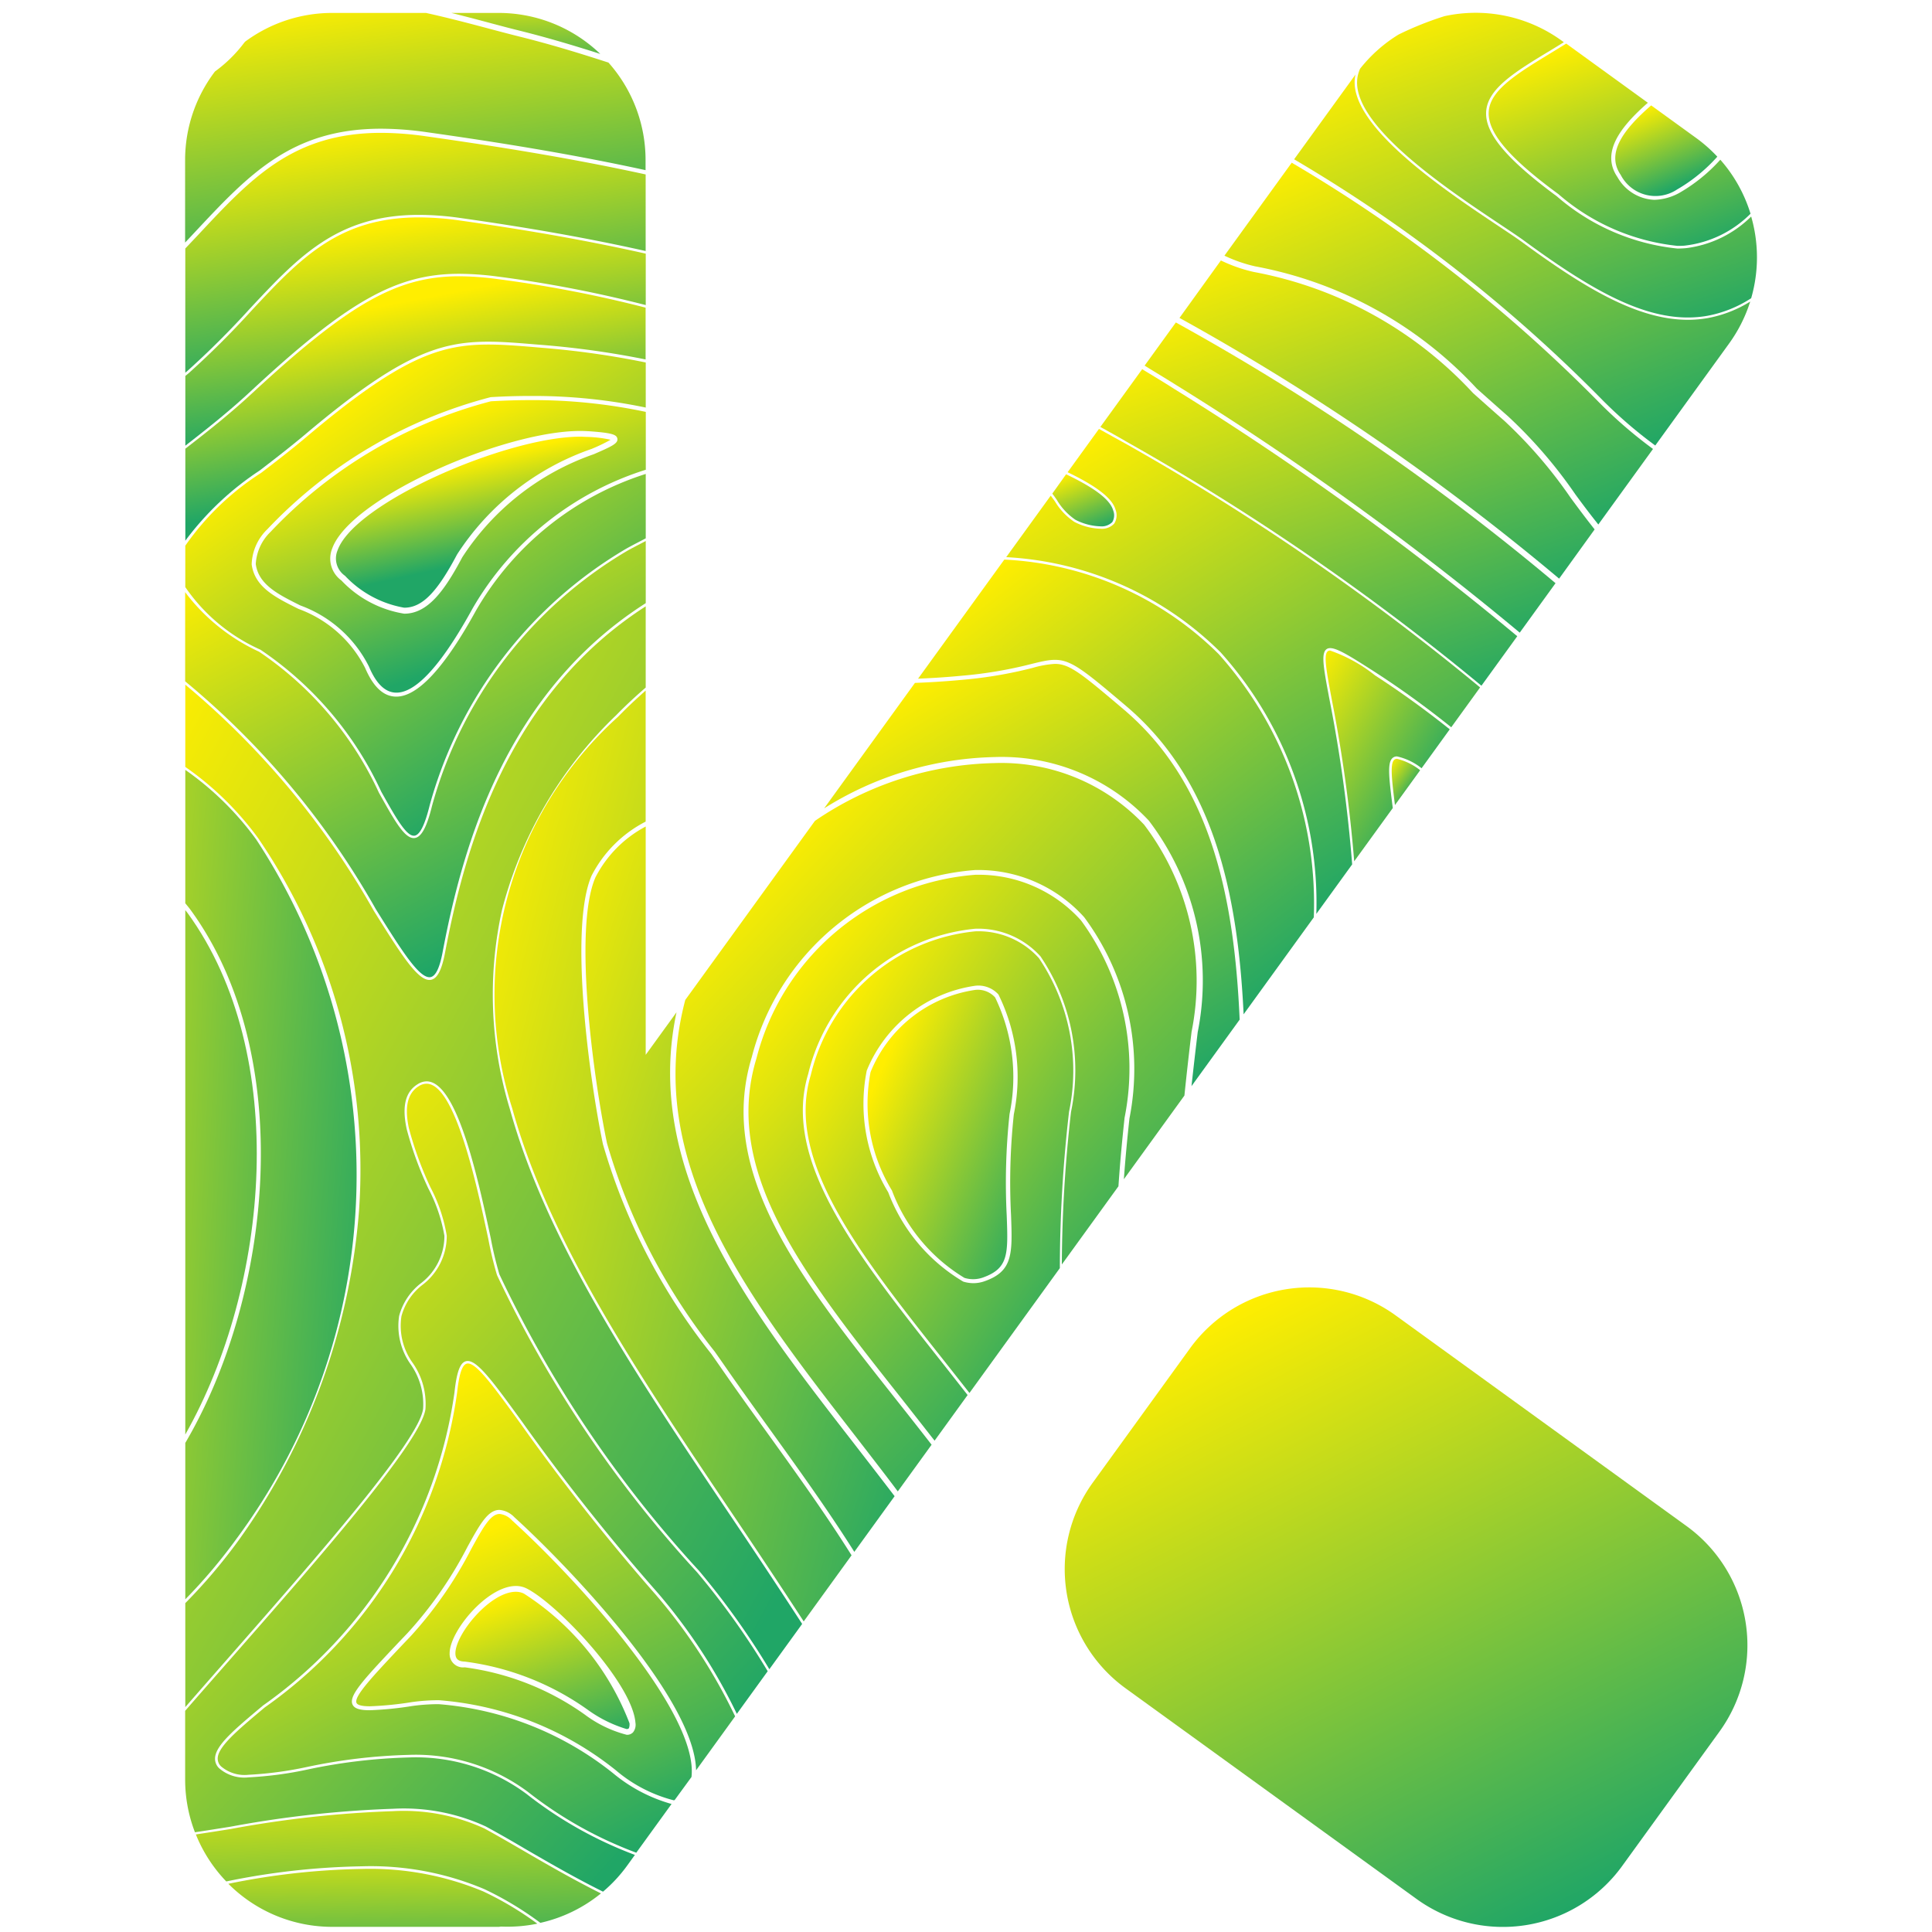 <svg xmlns="http://www.w3.org/2000/svg" xmlns:xlink="http://www.w3.org/1999/xlink" width="42" height="42" viewBox="0 0 42 42">
  <defs>
    <style>
      .cls-1 {
        fill: #fff;
        stroke: #707070;
      }

      .cls-2 {
        clip-path: url(#clip-path);
      }

      .cls-3 {
        fill: url(#linear-gradient);
      }

      .cls-4 {
        fill: url(#linear-gradient-2);
      }

      .cls-5 {
        fill: url(#linear-gradient-3);
      }

      .cls-6 {
        fill: url(#linear-gradient-4);
      }

      .cls-7 {
        fill: url(#linear-gradient-5);
      }

      .cls-8 {
        fill: url(#linear-gradient-6);
      }

      .cls-9 {
        fill: url(#linear-gradient-7);
      }

      .cls-10 {
        fill: url(#linear-gradient-8);
      }

      .cls-11 {
        fill: url(#linear-gradient-9);
      }

      .cls-12 {
        fill: url(#linear-gradient-10);
      }

      .cls-13 {
        fill: url(#linear-gradient-11);
      }

      .cls-14 {
        fill: url(#linear-gradient-12);
      }

      .cls-15 {
        fill: url(#linear-gradient-13);
      }

      .cls-16 {
        fill: url(#linear-gradient-14);
      }

      .cls-17 {
        fill: url(#linear-gradient-15);
      }

      .cls-18 {
        fill: url(#linear-gradient-16);
      }

      .cls-19 {
        fill: url(#linear-gradient-17);
      }

      .cls-20 {
        fill: url(#linear-gradient-18);
      }

      .cls-21 {
        fill: url(#linear-gradient-19);
      }

      .cls-22 {
        fill: url(#linear-gradient-20);
      }

      .cls-23 {
        fill: url(#linear-gradient-21);
      }

      .cls-24 {
        fill: url(#linear-gradient-22);
      }

      .cls-25 {
        fill: url(#linear-gradient-23);
      }

      .cls-26 {
        fill: url(#linear-gradient-24);
      }

      .cls-27 {
        fill: url(#linear-gradient-25);
      }

      .cls-28 {
        fill: url(#linear-gradient-26);
      }

      .cls-29 {
        fill: url(#linear-gradient-27);
      }

      .cls-30 {
        fill: url(#linear-gradient-28);
      }

      .cls-31 {
        fill: url(#linear-gradient-29);
      }

      .cls-32 {
        fill: url(#linear-gradient-30);
      }

      .cls-33 {
        fill: url(#linear-gradient-31);
      }

      .cls-34 {
        fill: url(#linear-gradient-32);
      }

      .cls-35 {
        fill: url(#linear-gradient-33);
      }

      .cls-36 {
        fill: url(#linear-gradient-34);
      }

      .cls-37 {
        fill: url(#linear-gradient-35);
      }

      .cls-38 {
        fill: url(#linear-gradient-36);
      }

      .cls-39 {
        fill: url(#linear-gradient-37);
      }

      .cls-40 {
        fill: url(#linear-gradient-38);
      }

      .cls-41 {
        fill: url(#linear-gradient-39);
      }
    </style>
    <clipPath id="clip-path">
      <rect id="Rectangle_18220" data-name="Rectangle 18220" class="cls-1" width="42" height="42" transform="translate(333 278)"/>
    </clipPath>
    <linearGradient id="linear-gradient" x1="0.359" y1="0.133" x2="0.564" y2="0.753" gradientUnits="objectBoundingBox">
      <stop offset="0" stop-color="#fe0"/>
      <stop offset="1" stop-color="#20a666"/>
    </linearGradient>
    <linearGradient id="linear-gradient-2" x1="-0.008" y1="0.173" x2="0.67" y2="1.02" xlink:href="#linear-gradient"/>
    <linearGradient id="linear-gradient-3" x1="0.236" y1="-0.007" x2="0.762" y2="1.077" xlink:href="#linear-gradient"/>
    <linearGradient id="linear-gradient-4" x1="0.357" y1="-0.1" x2="0.853" y2="0.806" xlink:href="#linear-gradient"/>
    <linearGradient id="linear-gradient-5" x1="0.183" y1="0.182" x2="0.674" y2="1.082" xlink:href="#linear-gradient"/>
    <linearGradient id="linear-gradient-6" x1="-0.051" y1="0.088" x2="0.876" y2="0.988" xlink:href="#linear-gradient"/>
    <linearGradient id="linear-gradient-7" x1="0.219" y1="0.058" x2="0.733" y2="1.188" xlink:href="#linear-gradient"/>
    <linearGradient id="linear-gradient-8" x1="0.406" y1="0.091" x2="0.694" y2="0.757" xlink:href="#linear-gradient"/>
    <linearGradient id="linear-gradient-9" x1="0.209" y1="0.143" x2="0.711" y2="1.16" xlink:href="#linear-gradient"/>
    <linearGradient id="linear-gradient-10" x1="0.392" y1="0.089" x2="0.839" y2="0.816" xlink:href="#linear-gradient"/>
    <linearGradient id="linear-gradient-11" x1="0.249" y1="0.035" x2="0.713" y2="1.076" xlink:href="#linear-gradient"/>
    <linearGradient id="linear-gradient-12" x1="0.264" y1="-0.051" x2="0.771" y2="1.1" xlink:href="#linear-gradient"/>
    <linearGradient id="linear-gradient-13" x1="0.422" y1="0.164" x2="0.611" y2="0.691" xlink:href="#linear-gradient"/>
    <linearGradient id="linear-gradient-14" x1="0.275" y1="-0.047" x2="0.614" y2="1.131" xlink:href="#linear-gradient"/>
    <linearGradient id="linear-gradient-15" x1="0.226" y1="0.082" x2="0.647" y2="0.904" xlink:href="#linear-gradient"/>
    <linearGradient id="linear-gradient-16" x1="-1.576" y1="0.124" x2="1.602" y2="0.874" xlink:href="#linear-gradient"/>
    <linearGradient id="linear-gradient-17" x1="-0.974" y1="0.117" x2="1.114" y2="0.867" xlink:href="#linear-gradient"/>
    <linearGradient id="linear-gradient-18" x1="0.26" y1="-0.089" x2="0.777" y2="1.01" xlink:href="#linear-gradient"/>
    <linearGradient id="linear-gradient-19" x1="0.262" y1="0.02" x2="0.849" y2="1.02" xlink:href="#linear-gradient"/>
    <linearGradient id="linear-gradient-20" x1="0.016" y1="0.044" x2="0.712" y2="0.788" xlink:href="#linear-gradient"/>
    <linearGradient id="linear-gradient-21" x1="0.234" y1="-0.121" x2="0.77" y2="1.109" xlink:href="#linear-gradient"/>
    <linearGradient id="linear-gradient-22" x1="0.23" y1="-0.098" x2="0.765" y2="1.112" xlink:href="#linear-gradient"/>
    <linearGradient id="linear-gradient-23" x1="0.231" y1="-0.1" x2="0.764" y2="1.114" xlink:href="#linear-gradient"/>
    <linearGradient id="linear-gradient-24" x1="0.263" y1="0.08" x2="0.863" y2="0.821" xlink:href="#linear-gradient"/>
    <linearGradient id="linear-gradient-25" x1="0.223" y1="-0.045" x2="0.767" y2="1.072" xlink:href="#linear-gradient"/>
    <linearGradient id="linear-gradient-26" x1="-0.098" y1="0.072" x2="1.087" y2="0.946" xlink:href="#linear-gradient"/>
    <linearGradient id="linear-gradient-27" x1="0" y1="0.093" x2="1.241" y2="0.917" xlink:href="#linear-gradient"/>
    <linearGradient id="linear-gradient-28" x1="0.315" y1="-0.662" x2="0.685" y2="1.662" xlink:href="#linear-gradient"/>
    <linearGradient id="linear-gradient-29" x1="0.24" y1="0.107" x2="1.147" y2="0.898" xlink:href="#linear-gradient"/>
    <linearGradient id="linear-gradient-30" x1="0.347" y1="-0.811" x2="0.653" y2="2.012" xlink:href="#linear-gradient"/>
    <linearGradient id="linear-gradient-31" x1="0.32" y1="-0.012" x2="0.604" y2="0.932" xlink:href="#linear-gradient"/>
    <linearGradient id="linear-gradient-32" x1="-0.037" y1="0.021" x2="0.749" y2="0.824" xlink:href="#linear-gradient"/>
    <linearGradient id="linear-gradient-33" x1="0.232" y1="-0.007" x2="0.881" y2="0.971" xlink:href="#linear-gradient"/>
    <linearGradient id="linear-gradient-34" x1="0.253" y1="0.084" x2="1.033" y2="0.862" xlink:href="#linear-gradient"/>
    <linearGradient id="linear-gradient-35" x1="0.253" y1="0.083" x2="0.906" y2="0.84" xlink:href="#linear-gradient"/>
    <linearGradient id="linear-gradient-36" x1="0.247" y1="-0.029" x2="0.805" y2="0.915" xlink:href="#linear-gradient"/>
    <linearGradient id="linear-gradient-37" x1="0.342" y1="-0.508" x2="0.657" y2="1.474" xlink:href="#linear-gradient"/>
    <linearGradient id="linear-gradient-38" x1="0.351" y1="0.058" x2="0.583" y2="0.87" xlink:href="#linear-gradient"/>
    <linearGradient id="linear-gradient-39" x1="0.247" y1="0.033" x2="0.753" y2="0.967" xlink:href="#linear-gradient"/>
  </defs>
  <g id="Mask_Group_1" data-name="Mask Group 1" class="cls-2" transform="translate(-333 -278)">
    <g id="Group_30037" data-name="Group 30037" transform="translate(337.028 278.278)">
      <g id="Group_30035" data-name="Group 30035" transform="translate(0 0)">
        <path id="Path_27624" data-name="Path 27624" class="cls-3" d="M77.183,79.934c-1.352,0-2.4.6-4.505,2.548-.479.445-.969.831-1.447,1.2v2a6.371,6.371,0,0,1,1.617-1.526c.319-.245.649-.5.972-.77,2.042-1.726,2.918-2.03,4-2.03.311,0,.635.027,1.01.058l.176.014a19.043,19.043,0,0,1,2.231.314V80.616a26.8,26.8,0,0,0-3.234-.623A6.508,6.508,0,0,0,77.183,79.934Z" transform="translate(-71.23 -74.206)"/>
        <path id="Path_27625" data-name="Path 27625" class="cls-4" d="M75.749,184.67a4.244,4.244,0,0,1,2.014.385c.256.139.54.3.84.478.53.308,1.112.644,1.708.939a3.191,3.191,0,0,0,.519-.558l.174-.241a8.8,8.8,0,0,1-2.353-1.323,4.033,4.033,0,0,0-2.572-.795,12.043,12.043,0,0,0-2.174.258,7.942,7.942,0,0,1-1.3.174.834.834,0,0,1-.642-.2.288.288,0,0,1-.086-.221c.017-.282.425-.623,1.043-1.141a10.042,10.042,0,0,0,4.162-6.806c.052-.485.136-.683.288-.683.223,0,.567.473,1.191,1.333a45.769,45.769,0,0,0,2.944,3.712,12.106,12.106,0,0,1,1.715,2.626l.671-.927a16.609,16.609,0,0,0-1.536-2.152,25.779,25.779,0,0,1-4.349-6.46,7.784,7.784,0,0,1-.19-.792c-.252-1.177-.722-3.368-1.342-3.368a.309.309,0,0,0-.158.047c-.253.15-.326.453-.224.924a7.6,7.6,0,0,0,.467,1.28,3.48,3.48,0,0,1,.355,1.053,1.338,1.338,0,0,1-.532,1.072,1.277,1.277,0,0,0-.453.678,1.379,1.379,0,0,0,.248,1.02,1.555,1.555,0,0,1,.274,1c-.1.717-2.321,3.249-4.283,5.484-.322.367-.639.728-.941,1.075v1.5a3.187,3.187,0,0,0,.213,1.14c.246-.037.5-.078.772-.121A23.591,23.591,0,0,1,75.749,184.67Z" transform="translate(-71.23 -145.627)"/>
        <path id="Path_27626" data-name="Path 27626" class="cls-5" d="M167.251,102.741a1.262,1.262,0,0,0,.542.143.327.327,0,0,0,.26-.092.287.287,0,0,0,.019-.255c-.078-.281-.546-.556-1.023-.785l-.3.421c.035.046.069.092.1.139A1.363,1.363,0,0,0,167.251,102.741Z" transform="translate(-147.901 -91.72)"/>
        <path id="Path_27627" data-name="Path 27627" class="cls-6" d="M75.376,117.123c.534.855.92,1.473,1.162,1.473.123,0,.217-.178.286-.545.446-2.362,1.392-5.659,4.416-7.587v-1.351c-.134.071-.261.134-.4.212a9.291,9.291,0,0,0-4.244,5.539c-.12.489-.243.707-.4.707h0c-.207,0-.425-.392-.756-.985a7.467,7.467,0,0,0-2.605-3.066,4.218,4.218,0,0,1-1.608-1.295v1.938A17.735,17.735,0,0,1,75.376,117.123Z" transform="translate(-71.23 -97.63)"/>
        <path id="Path_27628" data-name="Path 27628" class="cls-7" d="M81.384,201.05c-.593-.817-.952-1.311-1.147-1.311-.116,0-.188.2-.235.634a10.089,10.089,0,0,1-4.18,6.842c-.585.49-1.008.844-1.024,1.1a.235.235,0,0,0,.071.181.787.787,0,0,0,.6.184,7.924,7.924,0,0,0,1.286-.173,12.09,12.09,0,0,1,2.184-.259,4.084,4.084,0,0,1,2.605.806,8.722,8.722,0,0,0,2.353,1.32l.767-1.059a3.433,3.433,0,0,1-1.263-.662,6.942,6.942,0,0,0-3.8-1.508,4.158,4.158,0,0,0-.575.04,7.386,7.386,0,0,1-.925.092c-.221,0-.336-.039-.374-.128-.084-.194.258-.556,1.006-1.349l.191-.2a8.646,8.646,0,0,0,1.305-1.878c.266-.483.442-.8.693-.8a.509.509,0,0,1,.327.161c1.13,1.025,3.919,3.928,3.948,5.5l.849-1.173a12.04,12.04,0,0,0-1.72-2.638A45.906,45.906,0,0,1,81.384,201.05Z" transform="translate(-74.093 -170.376)"/>
        <path id="Path_27629" data-name="Path 27629" class="cls-8" d="M78.287,127.217a8.552,8.552,0,0,1-.173-4.328,8.974,8.974,0,0,1,2.484-4.239c.207-.211.422-.411.641-.6v-1.766c-2.984,1.92-3.921,5.19-4.363,7.534-.076.4-.183.588-.339.588-.271,0-.643-.6-1.207-1.5a17.768,17.768,0,0,0-4.1-4.919v1.788a6.682,6.682,0,0,1,1.586,1.552,12.787,12.787,0,0,1,2.19,8.105,14.179,14.179,0,0,1-2.611,7.148,11.841,11.841,0,0,1-1.165,1.374v2.26c.287-.329.589-.674.9-1.028,1.957-2.229,4.175-4.755,4.27-5.456a1.513,1.513,0,0,0-.268-.964,1.441,1.441,0,0,1-.253-1.057,1.336,1.336,0,0,1,.469-.706,1.293,1.293,0,0,0,.515-1.034,3.489,3.489,0,0,0-.35-1.031,7.621,7.621,0,0,1-.47-1.29c-.108-.5-.027-.818.249-.982a.362.362,0,0,1,.185-.055c.663,0,1.121,2.135,1.394,3.411a7.866,7.866,0,0,0,.187.783,25.735,25.735,0,0,0,4.34,6.445,16.641,16.641,0,0,1,1.529,2.141l.713-.985c-.506-.78-1.023-1.559-1.535-2.319C81.043,133.019,79.094,130.125,78.287,127.217Z" transform="translate(-71.23 -103.381)"/>
        <path id="Path_27630" data-name="Path 27630" class="cls-9" d="M102.486,224.932a.39.39,0,0,0-.176-.04c-.559,0-1.31.916-1.314,1.335,0,.123.062.179.2.182a5.9,5.9,0,0,1,2.677,1.048,2.815,2.815,0,0,0,.845.419h0c.032,0,.042-.01.045-.013s.024-.037.018-.113A5.825,5.825,0,0,0,102.486,224.932Z" transform="translate(-95.124 -190.566)"/>
        <path id="Path_27631" data-name="Path 27631" class="cls-10" d="M84.088,93.607A10.091,10.091,0,0,0,79.3,96.445a1.051,1.051,0,0,0-.322.7c.061.447.482.657.969.9a2.705,2.705,0,0,1,1.492,1.329c.448,1.068,1.221.615,2.25-1.259a6.652,6.652,0,0,1,3.768-3.02V93.837a11.793,11.793,0,0,0-2.506-.256C84.666,93.581,84.376,93.59,84.088,93.607Zm2.109.649c.528.036.627.074.642.163.018.106-.126.169-.512.338A5.591,5.591,0,0,0,83.466,97c-.389.734-.752,1.224-1.26,1.224h0a2.4,2.4,0,0,1-1.367-.723.586.586,0,0,1-.2-.692C81.046,95.663,84.609,94.149,86.2,94.257Z" transform="translate(-77.446 -85.161)"/>
        <path id="Path_27632" data-name="Path 27632" class="cls-11" d="M93.448,216.454a.427.427,0,0,0-.267-.138c-.2,0-.364.3-.614.755a8.726,8.726,0,0,1-1.318,1.9l-.191.2c-.632.67-1.049,1.112-.989,1.252.021.049.119.074.292.074a7.284,7.284,0,0,0,.912-.091,4.28,4.28,0,0,1,.588-.041,7.014,7.014,0,0,1,3.846,1.523,3.141,3.141,0,0,0,1.255.652c.009,0,.015,0,.024-.005l.365-.5C97.513,220.654,94.9,217.772,93.448,216.454Zm2.633,4.609a.178.178,0,0,1-.137.054h0a2.6,2.6,0,0,1-.909-.437,5.807,5.807,0,0,0-2.614-1.03.292.292,0,0,1-.327-.309c0-.47.812-1.459,1.44-1.459a.514.514,0,0,1,.232.053c.664.332,2.3,2.058,2.367,2.92A.264.264,0,0,1,96.081,221.063Z" transform="translate(-86.347 -183.682)"/>
        <path id="Path_27633" data-name="Path 27633" class="cls-12" d="M78.828,87.514c-.374-.031-.7-.057-1.005-.057-1.072,0-1.939.3-3.969,2.017-.324.273-.654.527-.974.772a5.846,5.846,0,0,0-1.65,1.584v.9a3.915,3.915,0,0,0,1.634,1.361,7.513,7.513,0,0,1,2.626,3.086c.3.535.534.958.709.958h0c.122,0,.235-.218.345-.666a9.347,9.347,0,0,1,4.27-5.573c.148-.083.284-.151.426-.226v-1.4a6.554,6.554,0,0,0-3.689,2.967c-.683,1.243-1.266,1.874-1.734,1.874-.276,0-.5-.21-.677-.623a2.633,2.633,0,0,0-1.449-1.284c-.51-.254-.951-.474-1.018-.968a1.11,1.11,0,0,1,.342-.765,10.218,10.218,0,0,1,4.853-2.87c.29-.018.581-.026.866-.026a11.893,11.893,0,0,1,2.506.252v-.98A18.674,18.674,0,0,0,79,87.529Z" transform="translate(-71.23 -80.245)"/>
        <path id="Path_27634" data-name="Path 27634" class="cls-13" d="M214.852,55.8c-.02.449.447,1,1.517,1.784a4.681,4.681,0,0,0,2.586,1.124c.064,0,.127,0,.189-.009a2.4,2.4,0,0,0,1.4-.69,3.183,3.183,0,0,0-.657-1.174,3.619,3.619,0,0,1-.894.723,1.192,1.192,0,0,1-.542.149.967.967,0,0,1-.8-.494c-.362-.53.054-1.085.661-1.616l-1.775-1.286-.3.184C215.475,54.959,214.874,55.321,214.852,55.8Z" transform="translate(-186.517 -53.641)"/>
        <path id="Path_27635" data-name="Path 27635" class="cls-14" d="M200.419,52.118a.838.838,0,0,0-.047.143c-.232,1.025,1.926,2.462,3.086,3.235.218.146.407.271.531.362,1.364,1,2.49,1.667,3.555,1.667a2.442,2.442,0,0,0,.428-.037,2.628,2.628,0,0,0,.95-.382,3.2,3.2,0,0,0,0-1.776,2.433,2.433,0,0,1-1.412.687c-.064.006-.129.009-.194.009a4.73,4.73,0,0,1-2.618-1.135c-1.085-.8-1.559-1.36-1.538-1.83.023-.51.634-.88,1.409-1.348l.281-.172-.047-.034a3.187,3.187,0,0,0-2.547-.533,7.035,7.035,0,0,0-1,.4A3.189,3.189,0,0,0,200.419,52.118Z" transform="translate(-174.881 -50.901)"/>
        <path id="Path_27636" data-name="Path 27636" class="cls-15" d="M88.021,100.639a2.311,2.311,0,0,0,1.287.694c.386,0,.708-.324,1.149-1.157a5.7,5.7,0,0,1,2.922-2.294,3.6,3.6,0,0,0,.416-.2,2.7,2.7,0,0,0-.5-.062c-.051,0-.105-.005-.161-.005-1.588,0-4.9,1.428-5.274,2.469A.459.459,0,0,0,88.021,100.639Z" transform="translate(-84.549 -88.4)"/>
        <path id="Path_27637" data-name="Path 27637" class="cls-16" d="M77.822,51.253c-.42-.112-.884-.234-1.359-.339H74.429a3.181,3.181,0,0,0-1.9.626l-.023.028a3,3,0,0,1-.631.619,3.18,3.18,0,0,0-.649,1.926v1.793l.219-.233c1.171-1.253,2.1-2.242,4.041-2.242a7.057,7.057,0,0,1,.982.074c1.514.214,3.109.466,4.768.827v-.219a3.185,3.185,0,0,0-.806-2.119c-.652-.213-1.308-.411-1.972-.575C78.266,51.371,78.051,51.314,77.822,51.253Z" transform="translate(-71.23 -50.911)"/>
        <path id="Path_27638" data-name="Path 27638" class="cls-17" d="M228.931,62.615a.85.85,0,0,0,1.227.316,3.563,3.563,0,0,0,.873-.712,3.2,3.2,0,0,0-.458-.405l-.98-.71C229.008,61.612,228.6,62.136,228.931,62.615Z" transform="translate(-197.726 -59.091)"/>
        <path id="Path_27639" data-name="Path 27639" class="cls-18" d="M71.279,149.841c-.015-.021-.034-.042-.049-.062v11.4C73.055,157.96,73.517,152.922,71.279,149.841Z" transform="translate(-71.23 -130.272)"/>
        <path id="Path_27640" data-name="Path 27640" class="cls-19" d="M72.772,135.839a6.557,6.557,0,0,0-1.542-1.514v2.9c.04.051.084.1.122.154,2.29,3.153,1.782,8.336-.122,11.578v3.4a11.616,11.616,0,0,0,1.121-1.327A13.28,13.28,0,0,0,72.772,135.839Z" transform="translate(-71.23 -117.867)"/>
        <path id="Path_27641" data-name="Path 27641" class="cls-20" d="M194.753,57.69l-1.337,1.846a32.521,32.521,0,0,1,6.67,5.2,9.7,9.7,0,0,0,1.181,1.022l1.607-2.22a3.2,3.2,0,0,0,.457-.909,2.66,2.66,0,0,1-.919.358,2.475,2.475,0,0,1-.437.038c-1.079,0-2.214-.671-3.587-1.677-.123-.091-.312-.216-.529-.361-1.171-.78-3.349-2.231-3.109-3.291C194.751,57.7,194.752,57.693,194.753,57.69Z" transform="translate(-169.311 -56.351)"/>
        <path id="Path_27642" data-name="Path 27642" class="cls-21" d="M149.614,131.828l1.047-1.446c-.117-2.663-.621-5.135-2.526-6.748-.894-.757-1.164-.986-1.488-.986a2.172,2.172,0,0,0-.485.087,9.362,9.362,0,0,1-1.511.258c-.436.041-.771.058-1.049.069l-1.974,2.727a7.243,7.243,0,0,1,3.7-1.115,4.386,4.386,0,0,1,3.358,1.381,5.735,5.735,0,0,1,1.063,4.6Q149.678,131.241,149.614,131.828Z" transform="translate(-127.74 -108.494)"/>
        <path id="Path_27643" data-name="Path 27643" class="cls-22" d="M204.216,133.147c-.082.094-.044.431.024.975l.548-.757a1.31,1.31,0,0,0-.5-.247A.086.086,0,0,0,204.216,133.147Z" transform="translate(-177.943 -116.899)"/>
        <path id="Path_27644" data-name="Path 27644" class="cls-23" d="M177.627,86.4a65.787,65.787,0,0,1,7.47,5.383l.778-1.075a51.54,51.54,0,0,0-8.254-5.668l-.679.938C177.17,86.121,177.4,86.256,177.627,86.4Z" transform="translate(-156.087 -78.308)"/>
        <path id="Path_27645" data-name="Path 27645" class="cls-24" d="M189.79,84.04c-.182-.229-.354-.46-.522-.688a10.03,10.03,0,0,0-1.439-1.671c-.247-.217-.473-.418-.683-.606a8.646,8.646,0,0,0-4.766-2.632,3.3,3.3,0,0,1-.715-.25l-.9,1.249a51.677,51.677,0,0,1,8.253,5.668Z" transform="translate(-159.152 -72.809)"/>
        <path id="Path_27646" data-name="Path 27646" class="cls-25" d="M172.629,91.741a52.6,52.6,0,0,1,7.723,5.309l.779-1.076a65.632,65.632,0,0,0-7.465-5.381c-.23-.148-.46-.284-.689-.424l-.909,1.255C172.256,91.529,172.441,91.63,172.629,91.741Z" transform="translate(-152.175 -82.421)"/>
        <path id="Path_27647" data-name="Path 27647" class="cls-26" d="M129.2,148.218c.3.39.606.781.9,1.175l.735-1.015c-.258-.333-.517-.661-.772-.983-2.092-2.645-3.9-4.93-3.137-7.443a5.436,5.436,0,0,1,4.855-4.067,3.092,3.092,0,0,1,2.372,1.026,5.542,5.542,0,0,1,.983,4.375c-.047.432-.089.873-.121,1.32l1.316-1.818c.048-.465.1-.928.156-1.389a5.617,5.617,0,0,0-1.032-4.5,4.263,4.263,0,0,0-3.264-1.339,7.175,7.175,0,0,0-3.892,1.256l-2.819,3.893C124.556,142.218,126.81,145.136,129.2,148.218Z" transform="translate(-114.611 -117.249)"/>
        <path id="Path_27648" data-name="Path 27648" class="cls-27" d="M187.194,67.418l-1.463,2.021a3.155,3.155,0,0,0,.668.232,8.744,8.744,0,0,1,4.821,2.66c.21.187.436.388.682.605a10.135,10.135,0,0,1,1.457,1.691c.16.218.325.438.5.656l1.189-1.642a9.782,9.782,0,0,1-1.191-1.031A32.435,32.435,0,0,0,187.194,67.418Z" transform="translate(-163.141 -64.159)"/>
        <path id="Path_27649" data-name="Path 27649" class="cls-28" d="M121.121,153.925c-2.241-2.887-4.549-5.868-3.813-9.317l-.67.925V140.57a2.583,2.583,0,0,0-1.093,1.106c-.487,1.126-.04,4.381.252,5.781a13.159,13.159,0,0,0,2.342,4.528l.2.286c.33.477.679.962,1.017,1.431.621.863,1.249,1.735,1.817,2.636l.876-1.21C121.742,154.726,121.431,154.325,121.121,153.925Z" transform="translate(-106.629 -122.88)"/>
        <path id="Path_27650" data-name="Path 27650" class="cls-29" d="M110.261,140.3l-.2-.286a13.229,13.229,0,0,1-2.356-4.561c-.294-1.409-.742-4.69-.247-5.835a2.715,2.715,0,0,1,1.176-1.176v-2.849c-.206.183-.408.371-.6.57a8.133,8.133,0,0,0-2.3,8.515c.8,2.9,2.751,5.79,4.812,8.851.508.755,1.022,1.528,1.524,2.3l1.04-1.437c-.572-.91-1.206-1.791-1.833-2.662C110.941,141.265,110.592,140.78,110.261,140.3Z" transform="translate(-98.626 -110.859)"/>
        <path id="Path_27651" data-name="Path 27651" class="cls-30" d="M100.544,50.914c.292.072.575.147.84.218.229.061.443.118.638.166.592.147,1.178.321,1.76.507a3.186,3.186,0,0,0-2.211-.891Z" transform="translate(-94.761 -50.911)"/>
        <path id="Path_27652" data-name="Path 27652" class="cls-31" d="M148.64,158.567a2.911,2.911,0,0,0-2.28,1.788,3.625,3.625,0,0,0,.465,2.573,3.759,3.759,0,0,0,1.576,1.9.642.642,0,0,0,.4-.007c.562-.2.55-.51.519-1.351a13.994,13.994,0,0,1,.062-2.206,3.978,3.978,0,0,0-.314-2.533A.507.507,0,0,0,148.64,158.567Z" transform="translate(-131.463 -137.326)"/>
        <path id="Path_27653" data-name="Path 27653" class="cls-32" d="M78.238,256.686h3.611c.02,0,.038-.006.058-.006a3.234,3.234,0,0,0,.784-.063,7,7,0,0,0-1.173-.7,6.376,6.376,0,0,0-2.637-.49,15.626,15.626,0,0,0-2.907.323A3.189,3.189,0,0,0,78.238,256.686Z" transform="translate(-75.038 -215.076)"/>
        <path id="Path_27654" data-name="Path 27654" class="cls-33" d="M75.489,64.13c-1.907,0-2.819.977-3.975,2.214l-.284.3v2.7l.041-.034a18.88,18.88,0,0,0,1.359-1.354c1.067-1.141,1.91-2.043,3.68-2.043a6.426,6.426,0,0,1,.894.067c1.3.184,2.64.407,4.034.719V65.034c-1.664-.363-3.263-.615-4.781-.83A6.935,6.935,0,0,0,75.489,64.13Z" transform="translate(-71.23 -61.52)"/>
        <path id="Path_27655" data-name="Path 27655" class="cls-34" d="M196.992,121.181a.076.076,0,0,0-.064.026c-.079.095-.011.452.1,1.045a31.29,31.29,0,0,1,.486,3.51l.839-1.158c-.081-.636-.12-.96-.018-1.075a.139.139,0,0,1,.11-.047,1.313,1.313,0,0,1,.534.257l.612-.846c-.531-.425-1.075-.817-1.622-1.171A3.3,3.3,0,0,0,196.992,121.181Z" transform="translate(-172.103 -107.316)"/>
        <path id="Path_27656" data-name="Path 27656" class="cls-35" d="M153.852,111.155l-1.875,2.589c.263-.011.576-.028.973-.066a9.247,9.247,0,0,0,1.5-.256c.739-.182.773-.166,2.052.918,1.9,1.612,2.426,4.059,2.552,6.7l1.526-2.108a8.132,8.132,0,0,0-2.066-5.721A7.1,7.1,0,0,0,153.852,111.155Z" transform="translate(-136.047 -99.268)"/>
        <path id="Path_27657" data-name="Path 27657" class="cls-36" d="M144.652,152.7a1.771,1.771,0,0,0-1.379-.583,4.088,4.088,0,0,0-3.579,3.121c-.56,1.846,1.046,3.877,2.907,6.228.177.224.358.454.541.687l1.965-2.714a30.086,30.086,0,0,1,.2-3.4A4.377,4.377,0,0,0,144.652,152.7Zm-.545,3.393a13.9,13.9,0,0,0-.061,2.193c.031.839.045,1.222-.579,1.439a.729.729,0,0,1-.239.041.761.761,0,0,1-.221-.034,3.831,3.831,0,0,1-1.631-1.942,3.705,3.705,0,0,1-.467-2.645,3.009,3.009,0,0,1,2.363-1.845.588.588,0,0,1,.5.19A4.049,4.049,0,0,1,144.107,156.093Z" transform="translate(-126.095 -132.149)"/>
        <path id="Path_27658" data-name="Path 27658" class="cls-37" d="M140.536,146.875a2.992,2.992,0,0,0-2.3-.992,5.331,5.331,0,0,0-4.756,3.993c-.747,2.462,1.045,4.727,3.119,7.349.249.315.5.636.754.96l.718-.992c-.185-.236-.369-.47-.55-.7-1.87-2.364-3.485-4.4-2.916-6.278a4.142,4.142,0,0,1,3.631-3.159,1.822,1.822,0,0,1,1.419.6,4.426,4.426,0,0,1,.664,3.381,30.184,30.184,0,0,0-.2,3.318l1.231-1.7c.034-.505.08-1,.133-1.489A5.447,5.447,0,0,0,140.536,146.875Z" transform="translate(-121.064 -127.144)"/>
        <path id="Path_27659" data-name="Path 27659" class="cls-38" d="M163.691,96.753l-.682.942c.484.233.96.517,1.042.815a.336.336,0,0,1-.028.3.36.36,0,0,1-.3.113,1.306,1.306,0,0,1-.568-.149,1.405,1.405,0,0,1-.422-.446c-.03-.043-.061-.083-.091-.124l-.968,1.337a7.152,7.152,0,0,1,4.662,2.07,8.154,8.154,0,0,1,2.08,5.685l.779-1.076a31.2,31.2,0,0,0-.49-3.568c-.123-.649-.184-.975-.09-1.089.115-.138.414.051,1.113.5.438.284,1,.677,1.621,1.176l.627-.866a52.527,52.527,0,0,0-7.719-5.306C164.065,96.962,163.879,96.859,163.691,96.753Z" transform="translate(-143.828 -87.707)"/>
        <path id="Path_27660" data-name="Path 27660" class="cls-39" d="M78.675,250.769a7.138,7.138,0,0,1,1.218.733,3.18,3.18,0,0,0,1.317-.64c-.59-.294-1.166-.626-1.692-.932-.3-.174-.584-.339-.839-.478a4.2,4.2,0,0,0-1.988-.378,23.566,23.566,0,0,0-3.525.387c-.266.043-.518.082-.762.119a3.194,3.194,0,0,0,.661,1.022,15.745,15.745,0,0,1,2.949-.329A6.34,6.34,0,0,1,78.675,250.769Z" transform="translate(-72.174 -209.979)"/>
        <path id="Path_27661" data-name="Path 27661" class="cls-40" d="M76.311,73.448c-1.747,0-2.583.894-3.641,2.026a18.947,18.947,0,0,1-1.363,1.358c-.026.023-.05.041-.076.063v1.516c.467-.363.945-.741,1.411-1.174,2.112-1.964,3.173-2.563,4.542-2.563a6.58,6.58,0,0,1,.829.059,26.781,26.781,0,0,1,3.227.621V74.236c-1.4-.314-2.741-.537-4.042-.721A6.377,6.377,0,0,0,76.311,73.448Z" transform="translate(-71.23 -69)"/>
      </g>
      <g id="Group_30036" data-name="Group 30036" transform="translate(19.118 27.709)">
        <path id="Path_27662" data-name="Path 27662" class="cls-41" d="M181.653,196.543l-6.326-4.581a3.2,3.2,0,0,0-4.468.715l-2.117,2.924a3.2,3.2,0,0,0,.715,4.468l6.326,4.58a3.2,3.2,0,0,0,4.468-.715l2.117-2.924A3.2,3.2,0,0,0,181.653,196.543Z" transform="translate(-168.134 -191.354)"/>
      </g>
    </g>
  </g>
</svg>
